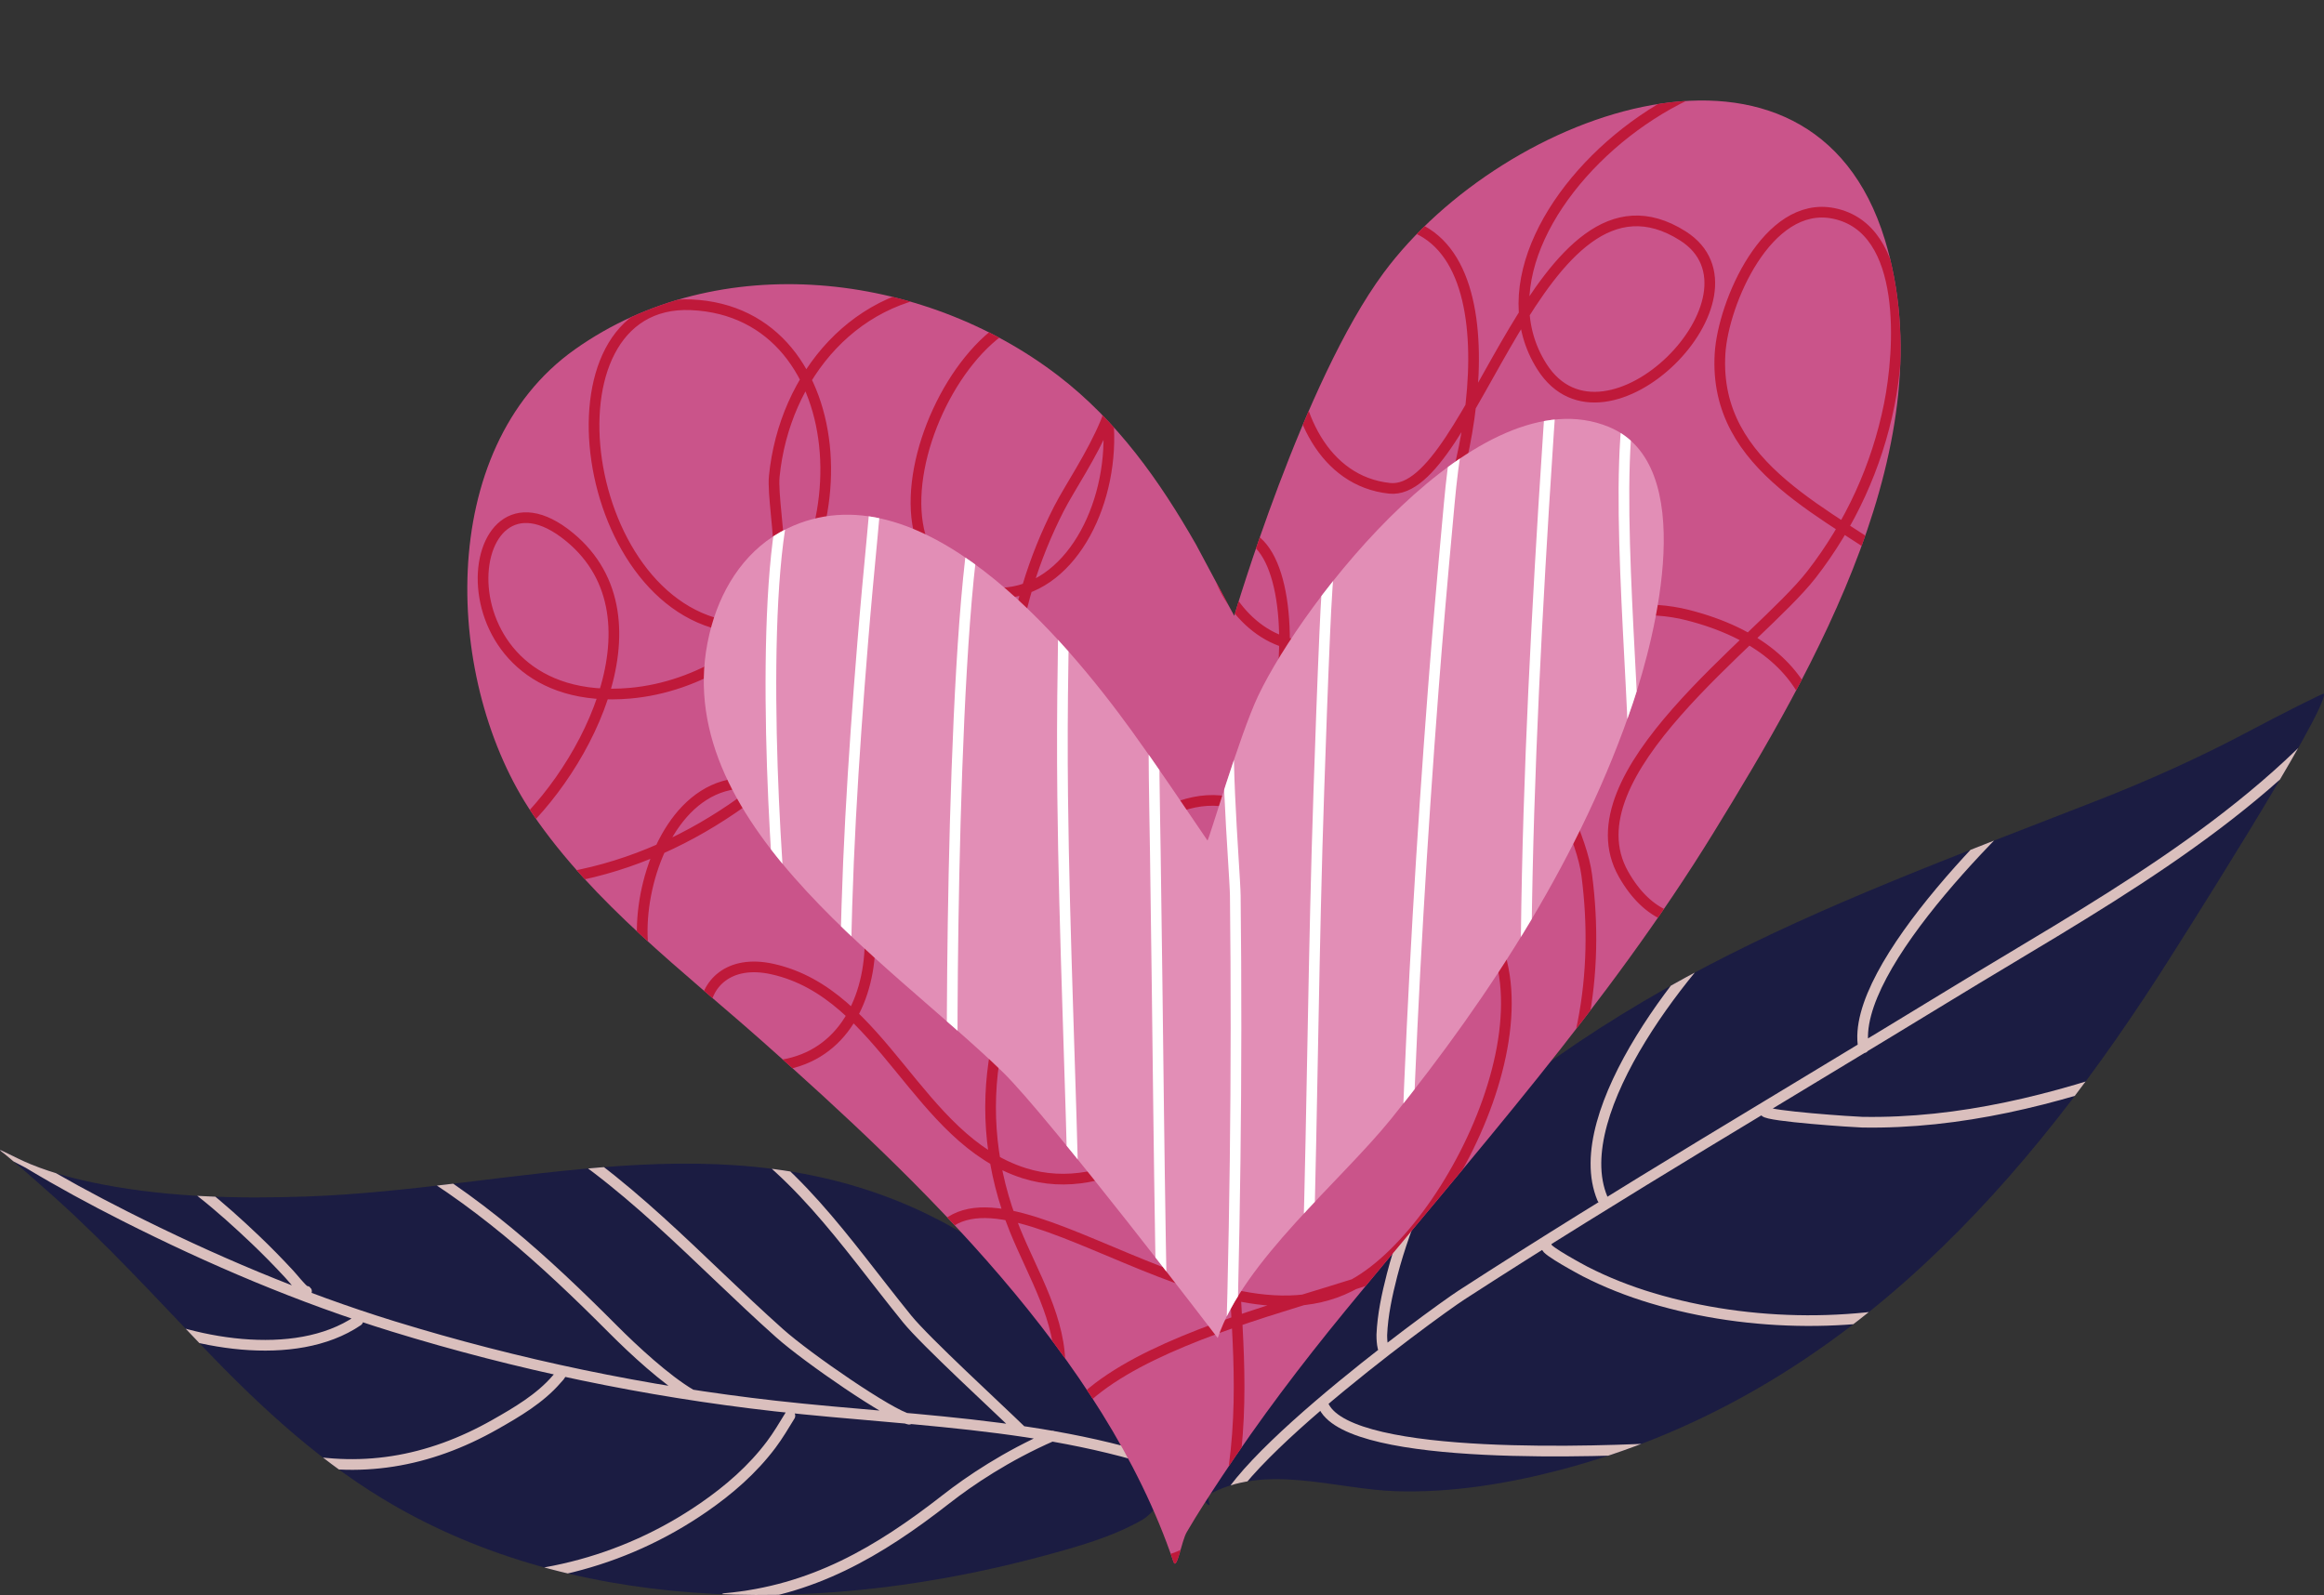 <?xml version="1.0" encoding="UTF-8"?><svg xmlns="http://www.w3.org/2000/svg" xmlns:xlink="http://www.w3.org/1999/xlink" height="592.1" preserveAspectRatio="xMidYMid meet" version="1.0" viewBox="0.0 -37.3 862.6 592.1" width="862.6" zoomAndPan="magnify"><rect x="0.0" y="-37.3" width="862.6" height="592.1" fill="#333333" stroke="none"/><defs><clipPath id="a"><path d="M 0 220 L 862.602 220 L 862.602 554.789 L 0 554.789 Z M 0 220"/></clipPath><clipPath id="b"><path d="M 450 220 L 862.602 220 L 862.602 522 L 450 522 Z M 450 220"/></clipPath><clipPath id="c"><path d="M 448.98 521.332 C 448.488 522 445.699 518.238 445.598 518 C 441.355 507.941 450.453 492.207 454.781 483.766 C 467.996 457.98 487.684 435.352 507.863 414.805 C 591.695 329.453 670.137 302.031 777.434 260.246 C 797.031 252.617 816.234 244.004 834.805 234.125 C 845.906 228.219 862.434 219.848 862.555 220.203 C 864.434 225.734 806.539 316.68 801.199 324.949 C 747.145 408.699 679.195 481.809 579.859 508.156 C 560.062 513.406 539.047 516.867 518.508 516.277 C 495.695 515.617 469.461 505.609 448.141 517.816"/></clipPath><clipPath id="d"><path d="M 0 389 L 442 389 L 442 554.789 L 0 554.789 Z M 0 389"/></clipPath><clipPath id="e"><path d="M 441.617 512.621 C 441.23 512.852 441.289 511.777 441.09 511.371 C 439.023 507.207 436.34 503.301 433.859 499.379 C 428.219 490.453 422.375 481.672 415.84 473.371 C 396.199 448.438 372.789 427.246 344.035 413.352 C 269.195 377.191 191.766 404.141 113.656 406.867 C 88.539 407.746 62.969 407.148 38.219 402.422 C 29.113 400.68 19.988 398.391 11.395 394.871 C 8.516 393.695 5.738 392.309 2.953 390.934 C 2.879 390.895 0.031 389.48 0.004 389.586 C -0.07 389.832 1.648 391.027 1.738 391.102 C 7.926 396.195 13.949 401.523 19.918 406.863 C 39.789 424.648 57.809 444.426 76.258 463.652 C 97.676 485.977 120.105 506.645 147.137 522.055 C 218.715 562.859 309.418 561.305 387.141 540.316 C 399.59 536.953 412.801 533.312 424.059 526.832 C 428.312 524.379 433.617 516.023 437.734 514.703"/></clipPath><clipPath id="f"><path d="M 173 0 L 706 0 L 706 544 L 173 544 Z M 173 0"/></clipPath><clipPath id="g"><path d="M 458.117 191.297 C 458.043 191.355 444.793 166.352 443.949 164.871 C 430.375 141.078 414.637 118.902 392.684 102.09 C 342.414 63.602 266.801 54.539 213.352 92.422 C 161.188 129.395 164.73 216.516 197.773 264.98 C 220.23 297.914 253.598 323.219 283.133 349.406 C 341.41 401.078 409.676 466.184 435.523 542.363 C 436.809 546.148 438.48 534.902 440.488 531.445 C 444.508 524.527 448.902 517.84 453.305 511.16 C 467.496 489.641 482.996 469.203 499.336 449.273 C 546.852 391.309 596.637 335.863 636.031 271.777 C 673.41 210.973 722.449 126.398 699.602 51.648 C 672.406 -37.324 558.504 3.285 513.562 63.98 C 483.656 104.367 458.117 191.297 458.117 191.297 Z M 458.117 191.297"/></clipPath><clipPath id="h"><path d="M 284 118 L 609 118 L 609 460 L 284 460 Z M 284 118"/></clipPath><clipPath id="i"><path d="M 451.988 459.402 C 451.988 459.402 389.418 377.434 372.184 360.66 C 329.535 319.145 244.398 264.832 264.152 194.832 C 268.441 179.641 277.602 165.977 292.066 158.949 C 341.238 135.051 395.223 199.645 420.109 234.07 C 429.75 247.406 438.918 261.078 448.164 274.684 C 448.543 275.242 460.074 235.582 466.969 221.051 C 483.578 186.039 548.977 101.277 597.16 121.176 C 630.887 135.102 614.469 198.703 606.16 223.438 C 587.227 279.801 553.555 331.93 516.395 377.977 C 497.543 401.34 461.566 430.848 451.988 459.402 Z M 451.988 459.402"/></clipPath></defs><g><g clip-path="url(#a)" id="change1_1"><path d="M 441.09 511.371 C 439.023 507.207 436.34 503.301 433.859 499.379 C 428.219 490.453 422.375 481.672 415.84 473.371 C 396.199 448.438 372.789 427.246 344.035 413.352 C 269.195 377.191 191.766 404.141 113.656 406.867 C 88.539 407.746 62.969 407.148 38.219 402.422 C 29.113 400.68 19.988 398.391 11.395 394.871 C 8.516 393.695 5.738 392.309 2.953 390.934 C 2.879 390.895 0.031 389.48 0.004 389.586 C -0.07 389.832 1.648 391.027 1.738 391.102 C 7.926 396.195 13.949 401.523 19.918 406.863 C 39.789 424.648 57.809 444.426 76.258 463.652 C 97.676 485.977 120.105 506.645 147.137 522.055 C 218.715 562.859 309.418 561.305 387.141 540.316 C 399.59 536.953 412.801 533.312 424.059 526.832 C 428.312 524.379 433.617 516.023 437.734 514.703 L 441.617 512.621 C 441.23 512.852 441.289 511.777 441.09 511.371 Z M 801.199 324.949 C 747.145 408.699 679.195 481.809 579.859 508.156 C 560.062 513.406 539.047 516.867 518.508 516.277 C 495.695 515.617 469.461 505.609 448.141 517.816 L 448.98 521.332 C 448.488 522 445.699 518.238 445.598 518 C 441.355 507.941 450.453 492.207 454.781 483.766 C 467.996 457.98 487.684 435.352 507.863 414.805 C 591.695 329.453 670.137 302.031 777.434 260.246 C 797.031 252.617 816.234 244.004 834.805 234.125 C 845.906 228.219 862.434 219.848 862.555 220.203 C 864.434 225.734 806.539 316.68 801.199 324.949" fill="#1b1c42" fill-rule="evenodd"/></g><g clip-path="url(#b)"><g clip-path="url(#c)" clip-rule="evenodd"><path d="M 4914.727 698.33 C 5022.734 492.353 5964.648 533.877 6188.633 545.673 M 5146.211 908.759 C 5128.984 893.564 5128.75 962.744 5128.867 965.244 C 5131.875 1039.853 5148.32 1115.439 5166.836 1187.509 C 5180.195 1239.463 5196.367 1290.791 5214.141 1341.416 C 5308.125 1608.603 5447.812 1887.002 5656.133 2084.58 M 5947.578 1472.119 C 5813.672 1792.822 6274.492 2366.377 6510.781 2570.595 M 5740.859 1293.291 C 5733.516 1280.908 5876.758 1204.384 5883.203 1201.064 C 5962.305 1160.517 6045.547 1127.861 6130.664 1102.314 C 6496.133 992.705 6917.812 989.658 7284.219 1099.423 M 6550.898 1794.97 C 6559.805 1777.236 6884.18 1755.673 6911.445 1755.205 C 7274.883 1748.72 7626.68 1838.603 7966.562 1959.736 M 6916.992 2031.494 C 6861.875 2330.244 7478.906 2925.517 7691.68 3098.017 M 4531.172 229.228 C 4408.281 380.791 5320.898 1046.377 5425.039 1113.798 C 6018.164 1497.744 6630.273 1856.572 7233.164 2225.166 C 7761.953 2548.486 8335.547 2853.017 8736.836 3337.666" fill="none" stroke="#dabfbd" stroke-linecap="round" stroke-linejoin="round" stroke-miterlimit="10" stroke-width="39.63" transform="matrix(.1 0 0 -.1 0 554.79)"/></g></g><g clip-path="url(#d)"><g clip-path="url(#e)" clip-rule="evenodd"><path d="M 3787.656 612.47 C 3710.234 688.408 3435.234 940.595 3366.992 1024.853 C 3129.453 1318.056 2951.25 1600.048 2611.523 1787.119 M 3905.156 590.361 C 3736.25 516.767 3598.594 423.72 3512.891 356.728 C 3260.703 159.697 3015.078 15.83 2690.195 -13.272 M 2931.875 665.322 C 2909.531 628.955 2888.008 592.236 2862.305 558.056 C 2793.008 465.83 2705.938 390.244 2611.328 324.931 C 2309.844 116.845 1952.461 30.087 1589.648 67.978 M 3374.336 652.627 C 3305.898 667.041 2997.5 879.072 2893.633 971.728 C 2588.906 1243.525 2318.047 1553.017 1957.461 1754.345 M 2563.438 744.853 C 2470.469 799.775 2351.758 909.892 2276.406 985.517 C 2017.109 1245.752 1767.5 1472.353 1444.062 1651.259 M 2082.07 824.814 C 2085.898 820.791 2068.125 803.212 2066.094 800.869 C 2004.453 729.228 1918.633 678.994 1837.461 632.939 C 1590.039 492.548 1332.773 448.369 1057.93 514.853 M 1137.656 1127.509 C 1138.008 1127.119 1135.664 1124.697 1134.57 1125.595 C 1111.719 1143.759 1093.008 1170.088 1073.281 1191.377 C 1032.656 1235.244 991.016 1277.861 947.695 1319.072 C 820.117 1440.4 686.094 1555.713 530.586 1639.892 M 1328.047 1017.9 C 1094.062 859.033 700.938 933.056 462.227 1052.9 M 12.852 1669.423 C -22.695 1664.267 91.797 1611.259 105.898 1602.744 C 222.383 1532.548 342.266 1467.509 463.672 1406.181 C 784.062 1244.384 1115.43 1103.134 1458.633 997.314 C 1919.805 855.127 2397.383 755.556 2877.148 701.572 C 3425 639.931 3997.734 640.322 4509.766 414.853" fill="none" stroke="#dabfbd" stroke-linecap="round" stroke-linejoin="round" stroke-miterlimit="10" stroke-width="39.63" transform="matrix(.1 0 0 -.1 0 554.79)"/></g></g><g id="change2_1"><path d="M 458.117 191.297 C 458.117 191.297 483.656 104.367 513.562 63.98 C 558.504 3.285 672.406 -37.324 699.602 51.648 C 722.449 126.398 673.41 210.973 636.031 271.777 C 596.637 335.863 546.852 391.309 499.336 449.273 C 482.996 469.203 467.496 489.641 453.305 511.16 C 448.902 517.84 444.508 524.527 440.488 531.445 C 438.48 534.902 436.809 546.148 435.523 542.363 C 409.676 466.184 341.41 401.078 283.133 349.406 C 253.598 323.219 220.23 297.914 197.773 264.98 C 164.73 216.516 161.188 129.395 213.352 92.422 C 266.801 54.539 342.414 63.602 392.684 102.09 C 414.637 118.902 430.375 141.078 443.949 164.871 C 444.793 166.352 458.043 191.355 458.117 191.297" fill="#ca548a" fill-rule="evenodd"/></g><g clip-path="url(#f)"><g clip-path="url(#g)" clip-rule="evenodd"><path d="M 3227.461 3403.564 C 2932.656 3032.588 2548.398 2729.814 2068.086 2657.861 C 1894.688 2631.923 1310.938 2705.634 1295.664 2646.064 C 1287.656 2614.892 1328.789 2598.877 1351.641 2593.213 C 1526.367 2549.931 1740.586 2693.603 1868.203 2794.502 C 2154.375 3020.752 2483.711 3622.666 2114.336 3927.08 C 1699.609 4268.916 1600.703 3282.041 2338.555 3347.588 C 2466.719 3358.955 2590.508 3403.213 2699.766 3470.634 C 3223.477 3793.916 3188.242 4762.783 2564.883 4789.541 C 1984.258 4814.502 2148.242 3623.564 2755.352 3590.244 C 2978.359 3577.978 2860.977 4024.111 2873.906 4153.056 C 2911.211 4525.087 3178.516 4848.252 3573.008 4850.752 C 4386.133 4855.869 4181.523 3619.814 3640.781 3725.478 C 3066.367 3837.666 3643.32 5076.572 4079.492 4687.002 C 4266.797 4519.736 4009.258 4187.197 3930.039 4031.728 C 3747.344 3673.213 3662.188 3205.166 3894.219 2845.595 C 3969.062 2729.619 4088.867 2628.213 4234.219 2632.509 C 4787.227 2648.759 4912.539 3901.611 4599.883 3939.267 C 4322.969 3972.588 4751.133 3088.447 5266.641 3803.681 C 5449.141 4056.806 5659.609 5060.127 5153.008 5100.009 C 4689.492 5136.455 4668.984 4159.931 5157.852 4108.212 C 5465.391 4075.673 5714.492 5382.119 6245.938 5045.439 C 6589.688 4827.666 5958.828 4189.814 5723.438 4559.423 C 5348.711 5147.861 6642.109 6130.791 7080.938 5401.377 C 7307.344 5025.087 7252.07 4502.9 7225.586 4084.541 C 7217.93 3964.189 7209.102 3843.838 7202.969 3723.369 C 7202.969 3723.095 7202.969 3670.205 7198.438 3670.205 C 7190.273 3670.205 7097.148 3788.017 7081.641 3799.853 C 6798.906 4015.713 6358.203 4178.955 6384.297 4608.095 C 6395.703 4795.986 6559.531 5178.291 6805.625 5128.837 C 7085.977 5072.509 7051.914 4616.103 7012.461 4419.345 C 6966.25 4188.759 6867.891 3973.642 6723.594 3788.017 C 6530.742 3539.97 5816.133 3046.103 6025.898 2675.947 C 6390.664 2032.197 7322.656 3367.9 6264.727 3637.509 C 6118.75 3674.697 5955 3658.408 5822.539 3585.009 C 5475.859 3392.978 5853.086 2951.416 5889.609 2671.806 C 5937.148 2308.095 5877.617 1928.642 5669.219 1621.259 C 5545.898 1439.345 5373.32 1299.58 5174.18 1207.9 C 4883.594 1074.111 3629.258 863.33 3960.625 313.798 C 4139.648 16.845 4514.297 72.666 4571.406 415.322 C 4682.695 1083.056 4395.703 1544.814 4803.281 2250.127 C 4905.117 2426.377 5160.469 2768.369 5401.523 2605.048 C 5858.477 2295.517 5394.844 1338.056 5008.711 1145.009 C 4448.75 865.009 3576.211 1811.455 3425.938 1221.455 C 3387.969 1072.353 3428.477 900.673 3516.328 776.142 C 3640.312 600.439 3924.883 561.533 3934.18 834.541 C 3940.508 1020.634 3835.195 1187.236 3767.656 1353.564 C 3587.695 1797.002 3682.344 2257.119 3985.625 2624.15 C 4129.766 2798.564 4428.164 3064.463 4667.695 2896.025 C 5162.188 2548.291 4422.812 1368.017 3801.055 1565.986 C 3404.258 1692.275 3276.875 2232.119 2867.656 2323.447 C 2537.148 2397.236 2527.109 1943.134 2858.281 1962.627 C 3344.609 1991.22 3322.344 2757.431 2969.844 2954.072 C 2385.234 3280.205 2227.812 2157.666 2543.203 2226.22" fill="none" stroke="#bf193a" stroke-linecap="round" stroke-linejoin="round" stroke-miterlimit="10" stroke-width="39.63" transform="matrix(.1 0 0 -.1 0 554.79)"/></g></g><g id="change3_1"><path d="M 451.988 459.402 C 451.988 459.402 389.418 377.434 372.184 360.66 C 329.535 319.145 244.398 264.832 264.152 194.832 C 268.441 179.641 277.602 165.977 292.066 158.949 C 341.238 135.051 395.223 199.645 420.109 234.07 C 429.75 247.406 438.918 261.078 448.164 274.684 C 448.543 275.242 460.074 235.582 466.969 221.051 C 483.578 186.039 548.977 101.277 597.16 121.176 C 630.887 135.102 614.469 198.703 606.16 223.438 C 587.227 279.801 553.555 331.93 516.395 377.977 C 497.543 401.34 461.566 430.848 451.988 459.402" fill="#e28eb6" fill-rule="evenodd"/></g><g clip-path="url(#h)"><g clip-path="url(#i)" clip-rule="evenodd"><path d="M 5772.773 4675.83 C 5795.859 4671.142 5769.414 4628.916 5767.734 4605.439 C 5754.219 4416.689 5741.289 4227.9 5729.727 4039.033 C 5692.656 3434.736 5663.672 2826.377 5663.672 2220.908 M 5404.648 4257.275 C 5406.484 4257.353 5401.953 4240.087 5401.797 4239.189 C 5388.164 4156.611 5381.133 4072.548 5373.477 3989.267 C 5354.141 3779.658 5335.82 3569.97 5319.766 3360.088 C 5277.148 2803.369 5244.141 2246.025 5223.438 1688.056 M 4931.602 3842.744 C 4930.117 3853.72 4931.914 3820.556 4931.211 3809.502 C 4929.727 3785.791 4927.656 3762.158 4926.055 3738.486 C 4922.266 3682.197 4919.609 3625.908 4917.109 3569.58 C 4908.555 3374.384 4901.797 3179.111 4895.156 2983.838 C 4875.547 2407.509 4871.719 1830.83 4855.156 1254.423 M 4578.32 3330.556 C 4533.242 3261.494 4583.945 2689.072 4585.039 2595.752 C 4592.5 1940.127 4583.945 1284.97 4561.172 629.775 M 4289.414 3348.681 C 4281.836 3347.627 4285.352 3318.994 4285.234 3314.541 C 4280.625 3129.345 4285.391 2943.877 4288.203 2758.72 C 4298.008 2116.494 4301.641 1473.955 4316.953 831.845 M 3959.57 3720.166 C 3961.172 3722.939 3956.836 3714.228 3956.445 3711.025 C 3945.938 3628.525 3947.148 3543.642 3945.781 3460.673 C 3943.008 3295.713 3942.461 3130.634 3944.297 2965.634 C 3950.234 2437.47 3975.352 1909.853 3985.82 1381.806 M 3673.906 4162.822 C 3538.867 3985.127 3529.336 2179.931 3535.43 1834.775 M 3266.25 4155.791 C 3257.852 4170.673 3256.914 4122.861 3254.844 4105.908 C 3247.617 4047.236 3243.125 3988.173 3237.539 3929.306 C 3225.039 3797.939 3212.773 3666.494 3202.109 3534.97 C 3167.031 3101.963 3138.711 2665.986 3138.008 2231.416 M 2942.188 4152.705 C 2813.281 3836.923 2868.359 2824.736 2905 2460.673 M 6065.82 4510.908 C 5979.531 4207.431 6066.211 3403.955 6066.211 3029.502" fill="none" stroke="#fff" stroke-linecap="round" stroke-linejoin="round" stroke-miterlimit="10" stroke-width="39.63" transform="matrix(.1 0 0 -.1 0 554.79)"/></g></g></g></svg>